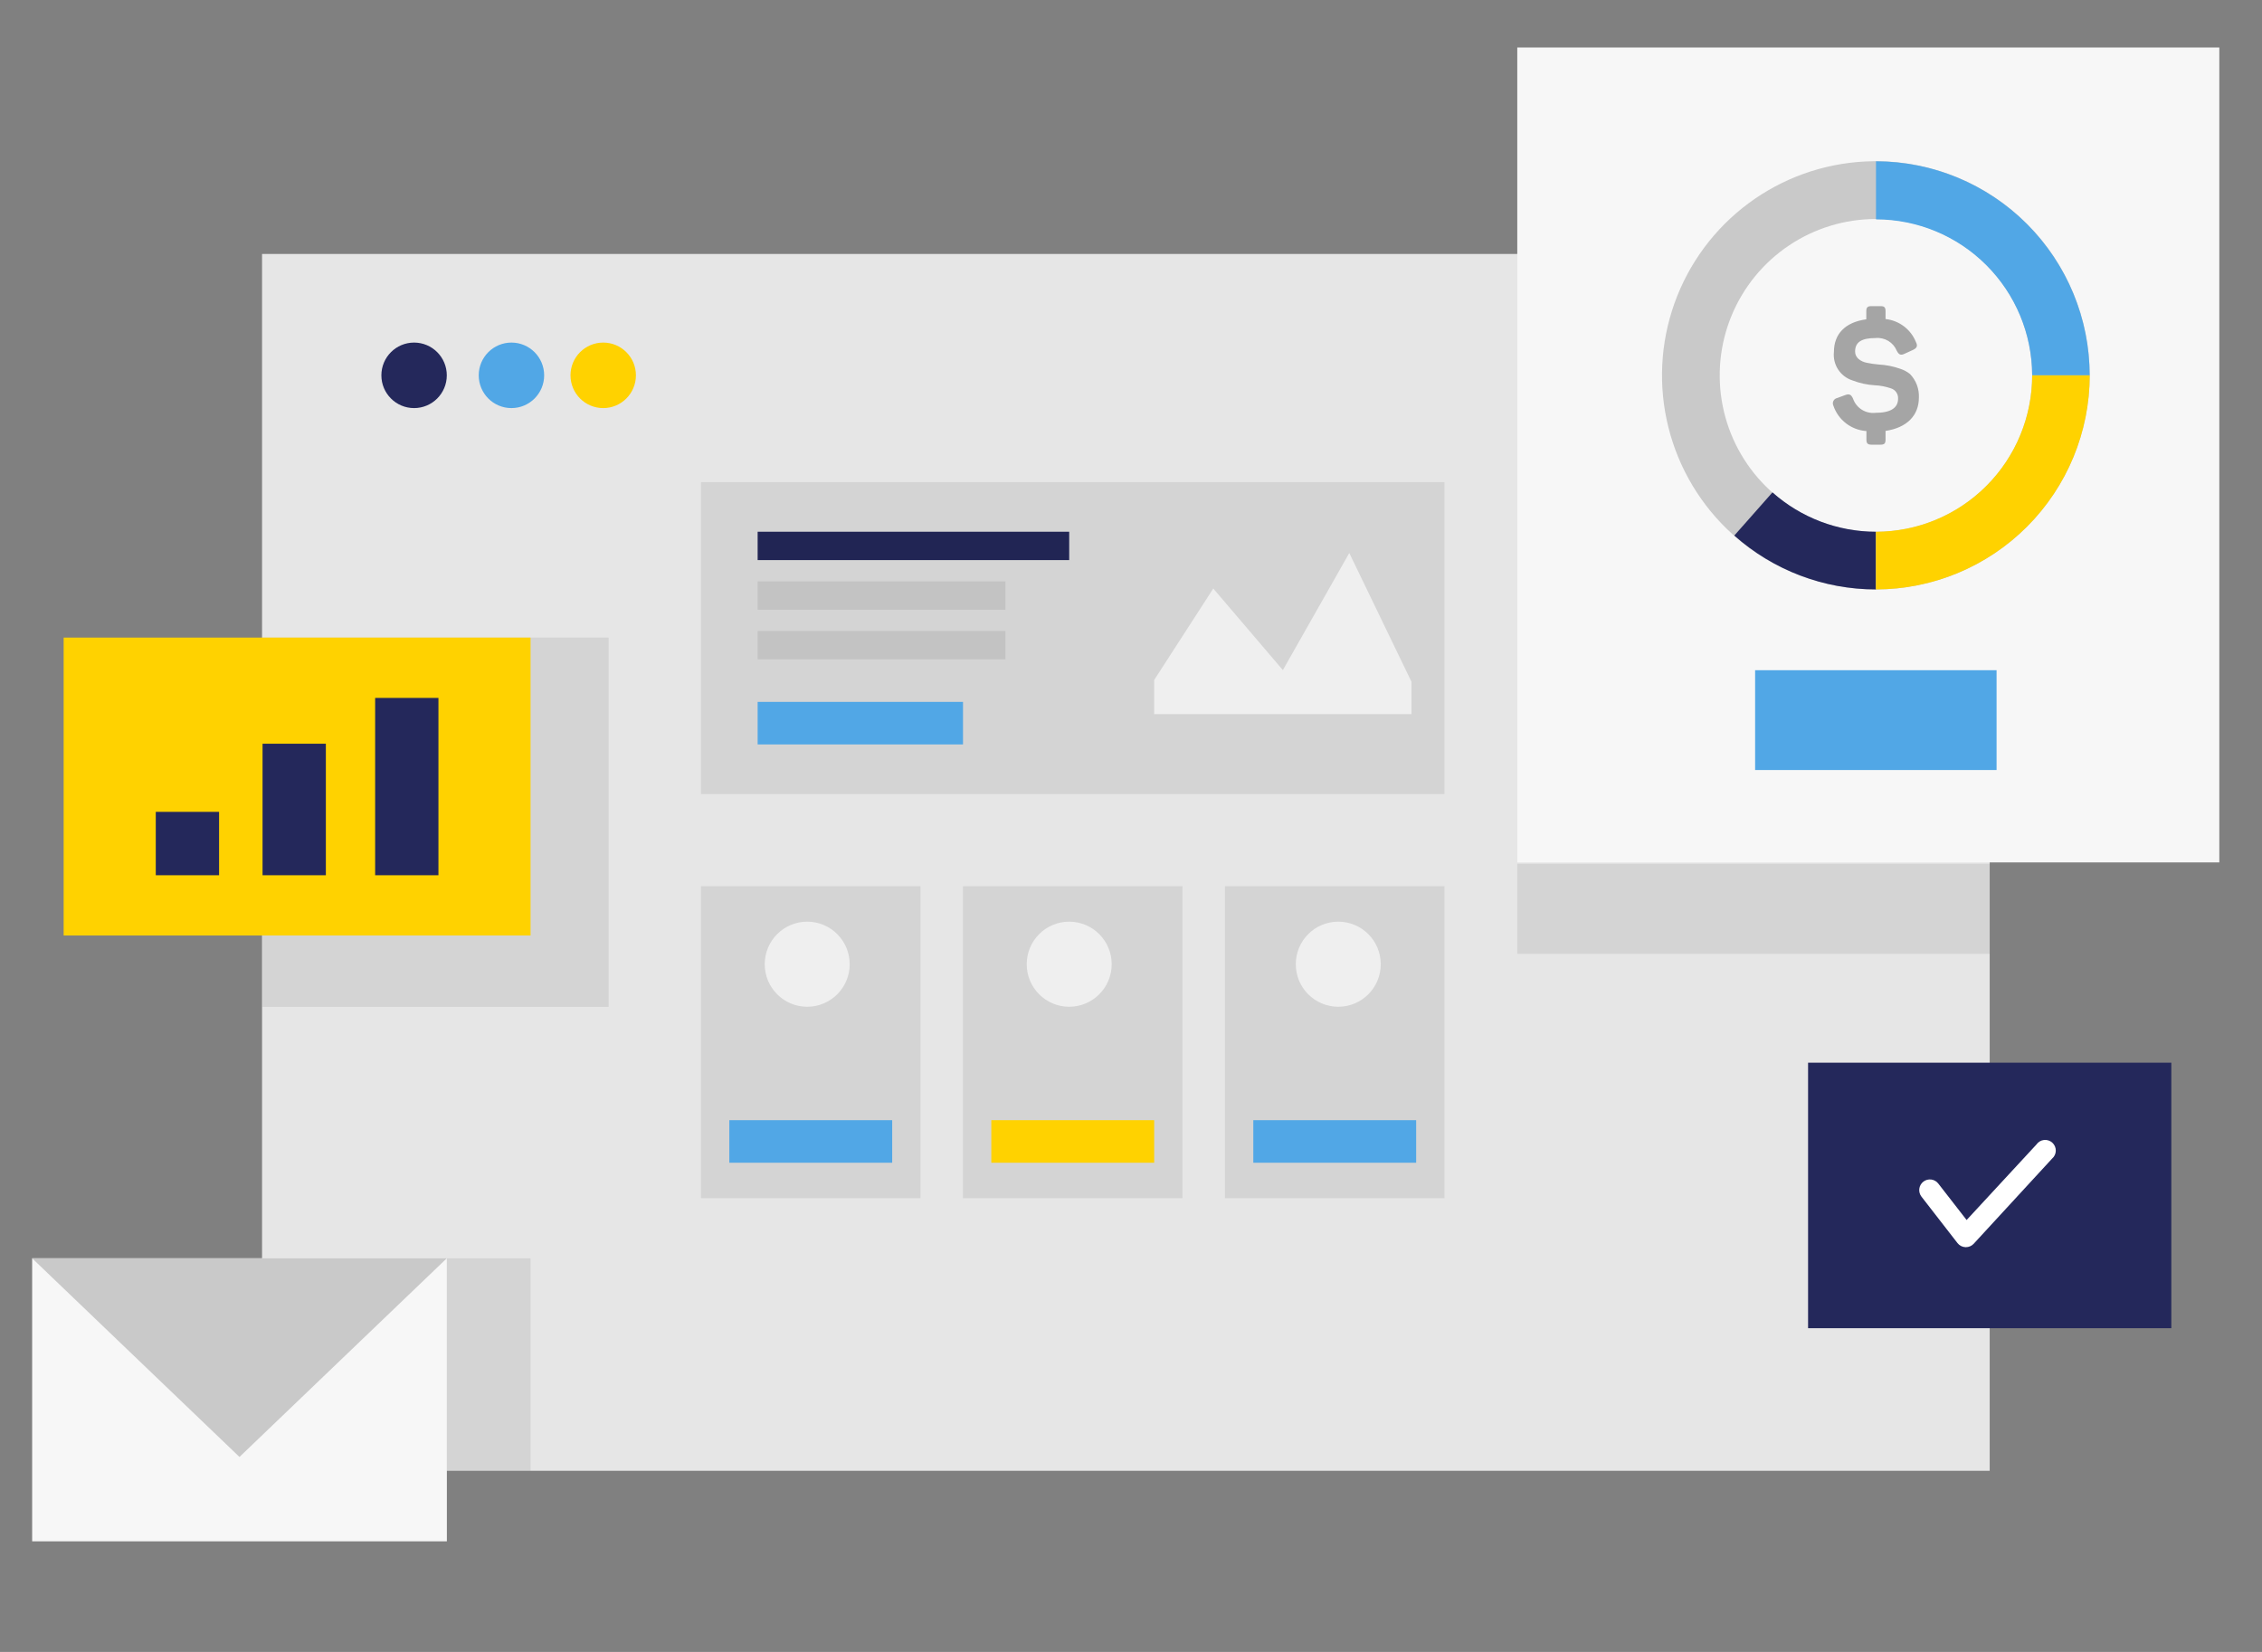 <svg width="382" height="279" viewBox="0 0 382 279" fill="none" xmlns="http://www.w3.org/2000/svg">
    <rect x="0" y="0" width="382" height="279" fill="#808080" stroke="none"/>
    <g clip-path="url(#clip0)">
        <path d="M336.015 42.892H44.256V248.406H336.015V42.892Z" fill="#E6E6E6"/>
        <path d="M69.929 68.924C72.981 68.924 75.454 66.447 75.454 63.392C75.454 60.336 72.981 57.859 69.929 57.859C66.878 57.859 64.405 60.336 64.405 63.392C64.405 66.447 66.878 68.924 69.929 68.924Z" fill="#24285B"/>
        <path d="M86.371 68.924C89.422 68.924 91.896 66.447 91.896 63.392C91.896 60.336 89.422 57.859 86.371 57.859C83.32 57.859 80.847 60.336 80.847 63.392C80.847 66.447 83.32 68.924 86.371 68.924Z" fill="#51A7E6"/>
        <path d="M101.869 68.924C104.92 68.924 107.393 66.447 107.393 63.392C107.393 60.336 104.92 57.859 101.869 57.859C98.818 57.859 96.344 60.336 96.344 63.392C96.344 66.447 98.818 68.924 101.869 68.924Z" fill="#FFD200"/>
        <path d="M366.687 179.482H305.343V224.326H366.687V179.482Z" fill="#24285B"/>
        <path d="M374.794 8.023H256.232V145.655H374.794V8.023Z" fill="#F7F7F7"/>
        <path d="M180.563 89.807H127.949V94.597H180.563V89.807Z" fill="#24285B"/>
        <path opacity="0.08" d="M336.015 145.87H256.232V161.09H336.015V145.87Z" fill="black"/>
        <path d="M331.997 210.639H331.914C331.653 210.628 331.399 210.56 331.168 210.44C330.936 210.32 330.734 210.151 330.574 209.945L324.488 202.101C324.343 201.914 324.237 201.7 324.175 201.472C324.113 201.244 324.097 201.006 324.127 200.771C324.157 200.537 324.232 200.31 324.35 200.105C324.467 199.9 324.624 199.72 324.811 199.575C324.998 199.43 325.211 199.324 325.439 199.262C325.667 199.2 325.905 199.183 326.139 199.213C326.373 199.243 326.599 199.319 326.804 199.437C327.009 199.554 327.189 199.711 327.334 199.898L332.117 206.053L343.907 193.3C344.053 193.09 344.241 192.912 344.46 192.781C344.68 192.649 344.925 192.565 345.179 192.536C345.433 192.507 345.69 192.532 345.934 192.611C346.177 192.689 346.401 192.819 346.59 192.992C346.779 193.164 346.93 193.375 347.031 193.61C347.132 193.845 347.182 194.099 347.177 194.355C347.172 194.611 347.112 194.863 347.002 195.094C346.892 195.325 346.734 195.53 346.538 195.695L333.313 210.064C333.144 210.245 332.941 210.389 332.714 210.488C332.488 210.587 332.244 210.638 331.997 210.639Z" fill="white"/>
        <path d="M316.799 99.554C309.656 99.556 302.673 97.438 296.732 93.465C290.792 89.493 286.162 83.846 283.427 77.239C280.691 70.631 279.975 63.36 281.367 56.344C282.759 49.329 286.197 42.884 291.247 37.825C296.297 32.767 302.732 29.322 309.737 27.925C316.743 26.529 324.004 27.244 330.604 29.981C337.203 32.718 342.844 37.353 346.813 43.3C350.781 49.247 352.9 56.239 352.9 63.392C352.89 72.978 349.084 82.168 342.316 88.948C335.548 95.727 326.371 99.541 316.799 99.554ZM316.799 36.989C311.578 36.989 306.476 38.54 302.136 41.445C297.796 44.351 294.415 48.481 292.421 53.312C290.427 58.143 289.908 63.458 290.932 68.584C291.956 73.71 294.475 78.416 298.172 82.108C301.868 85.799 306.575 88.309 311.697 89.32C316.818 90.331 322.125 89.798 326.943 87.787C331.762 85.777 335.877 82.38 338.767 78.027C341.657 73.674 343.192 68.559 343.178 63.332C343.152 56.34 340.363 49.644 335.419 44.707C330.476 39.77 323.781 36.995 316.799 36.989Z" fill="#C9C9C9"/>
        <path d="M316.799 99.554C307.984 99.552 299.475 96.314 292.883 90.454L299.328 83.161C304.146 87.438 310.36 89.802 316.799 89.807V99.554Z" fill="#24285B"/>
        <path d="M352.899 63.392H343.19C343.164 56.4 340.375 49.704 335.431 44.767C330.488 39.83 323.793 37.055 316.811 37.048V27.241C326.379 27.257 335.551 31.071 342.316 37.848C349.081 44.624 352.887 53.81 352.899 63.392Z" fill="#51A7E6"/>
        <path d="M316.799 99.554V89.807C323.795 89.804 330.504 87.02 335.452 82.067C340.4 77.114 343.183 70.397 343.19 63.392H352.911C352.899 72.978 349.09 82.169 342.32 88.948C335.551 95.727 326.373 99.541 316.799 99.554Z" fill="#FFD200"/>
        <path d="M337.175 113.193H296.399V130.052H337.175V113.193Z" fill="#51A7E6"/>
        <path opacity="0.08" d="M102.777 107.684H44.34V170.058H102.777V107.684Z" fill="black"/>
        <path opacity="0.08" d="M243.94 81.425H118.383V134.112H243.94V81.425Z" fill="black"/>
        <path opacity="0.08" d="M155.452 149.678H118.383V202.365H155.452V149.678Z" fill="black"/>
        <path opacity="0.08" d="M169.801 98.189H127.949V102.979H169.801V98.189Z" fill="black"/>
        <path opacity="0.08" d="M169.801 106.571H127.949V111.361H169.801V106.571Z" fill="black"/>
        <path d="M162.627 118.545H127.949V125.73H162.627V118.545Z" fill="#51A7E6"/>
        <path opacity="0.08" d="M199.696 149.678H162.627V202.365H199.696V149.678Z" fill="black"/>
        <path opacity="0.08" d="M243.94 149.678H206.87V202.365H243.94V149.678Z" fill="black"/>
        <path d="M150.669 189.193H123.166V196.378H150.669V189.193Z" fill="#51A7E6"/>
        <path d="M194.913 189.193H167.41V196.378H194.913V189.193Z" fill="#FFD200"/>
        <path d="M239.157 189.193H211.654V196.378H239.157V189.193Z" fill="#51A7E6"/>
        <path d="M317.588 51.705C318.234 51.705 318.425 51.92 318.425 52.567V53.884C319.551 54.004 320.624 54.428 321.527 55.112C322.431 55.795 323.132 56.712 323.555 57.764C323.89 58.434 323.746 58.794 322.993 59.129L321.63 59.752C320.984 60.051 320.685 59.919 320.326 59.249C320.039 58.551 319.535 57.964 318.889 57.576C318.243 57.188 317.489 57.018 316.739 57.093C314.347 57.093 313.283 57.8 313.283 59.38C313.283 60.422 314.228 61.057 315.208 61.26C315.871 61.401 316.542 61.501 317.217 61.56C318.482 61.622 319.73 61.868 320.924 62.29C321.52 62.483 322.075 62.783 322.563 63.176C323.066 63.701 323.458 64.323 323.715 65.005C323.972 65.686 324.088 66.412 324.057 67.14C324.057 70.181 322.024 72.241 318.425 72.779V74.24C318.425 74.887 318.234 75.103 317.588 75.103H316.057C315.412 75.103 315.196 74.887 315.196 74.24V72.803C313.945 72.72 312.747 72.268 311.753 71.502C310.759 70.737 310.014 69.694 309.612 68.505C309.553 68.38 309.523 68.243 309.525 68.104C309.527 67.966 309.56 67.83 309.623 67.706C309.685 67.583 309.775 67.475 309.885 67.391C309.995 67.308 310.122 67.25 310.258 67.224L311.621 66.721C312.315 66.469 312.626 66.637 312.936 67.331C313.202 68.096 313.717 68.748 314.398 69.182C315.079 69.617 315.887 69.809 316.691 69.726C319.262 69.726 320.542 68.912 320.542 67.331C320.564 66.95 320.459 66.572 320.242 66.257C320.026 65.942 319.71 65.709 319.346 65.595C318.456 65.286 317.525 65.108 316.584 65.068C315.306 64.99 314.047 64.715 312.853 64.254C311.852 63.938 310.991 63.285 310.417 62.405C309.844 61.525 309.593 60.473 309.708 59.428C309.708 56.423 311.597 54.411 315.173 53.932V52.567C315.173 51.92 315.388 51.705 316.034 51.705H317.588Z" fill="#A5A5A5"/>
        <path d="M89.6 107.684H10.75V158H89.6V107.684Z" fill="#FFD200"/>
        <path d="M36.998 137.117H26.307V147.822H36.998V137.117Z" fill="#24285B"/>
        <path d="M55.03 125.61H44.34V147.822H55.03V125.61Z" fill="#24285B"/>
        <path d="M74.043 117.874H63.353V147.822H74.043V117.874Z" fill="#24285B"/>
        <path d="M75.466 212.519H5.429V260.32H75.466V212.519Z" fill="#F7F7F7"/>
        <path d="M5.429 212.519L40.441 246.071L75.454 212.519H5.429Z" fill="#C9C9C9"/>
        <path opacity="0.08" d="M89.6 212.519H75.454V248.406H89.6V212.519Z" fill="black"/>
        <path opacity="0.63" d="M194.913 114.85L204.895 99.4L216.647 113.175L227.863 93.399L238.365 115.143V120.607H194.913V114.85Z" fill="white"/>
        <ellipse cx="136.319" cy="162.85" rx="7.175" ry="7.185" fill="#EFEFEF"/>
        <ellipse cx="180.563" cy="162.85" rx="7.175" ry="7.185" fill="#EFEFEF"/>
        <ellipse cx="226.003" cy="162.85" rx="7.175" ry="7.185" fill="#EFEFEF"/>
    </g>
    <defs>
        <clipPath id="clip0">
            <rect width="382" height="279" fill="white"/>
        </clipPath>
    </defs>
</svg>

